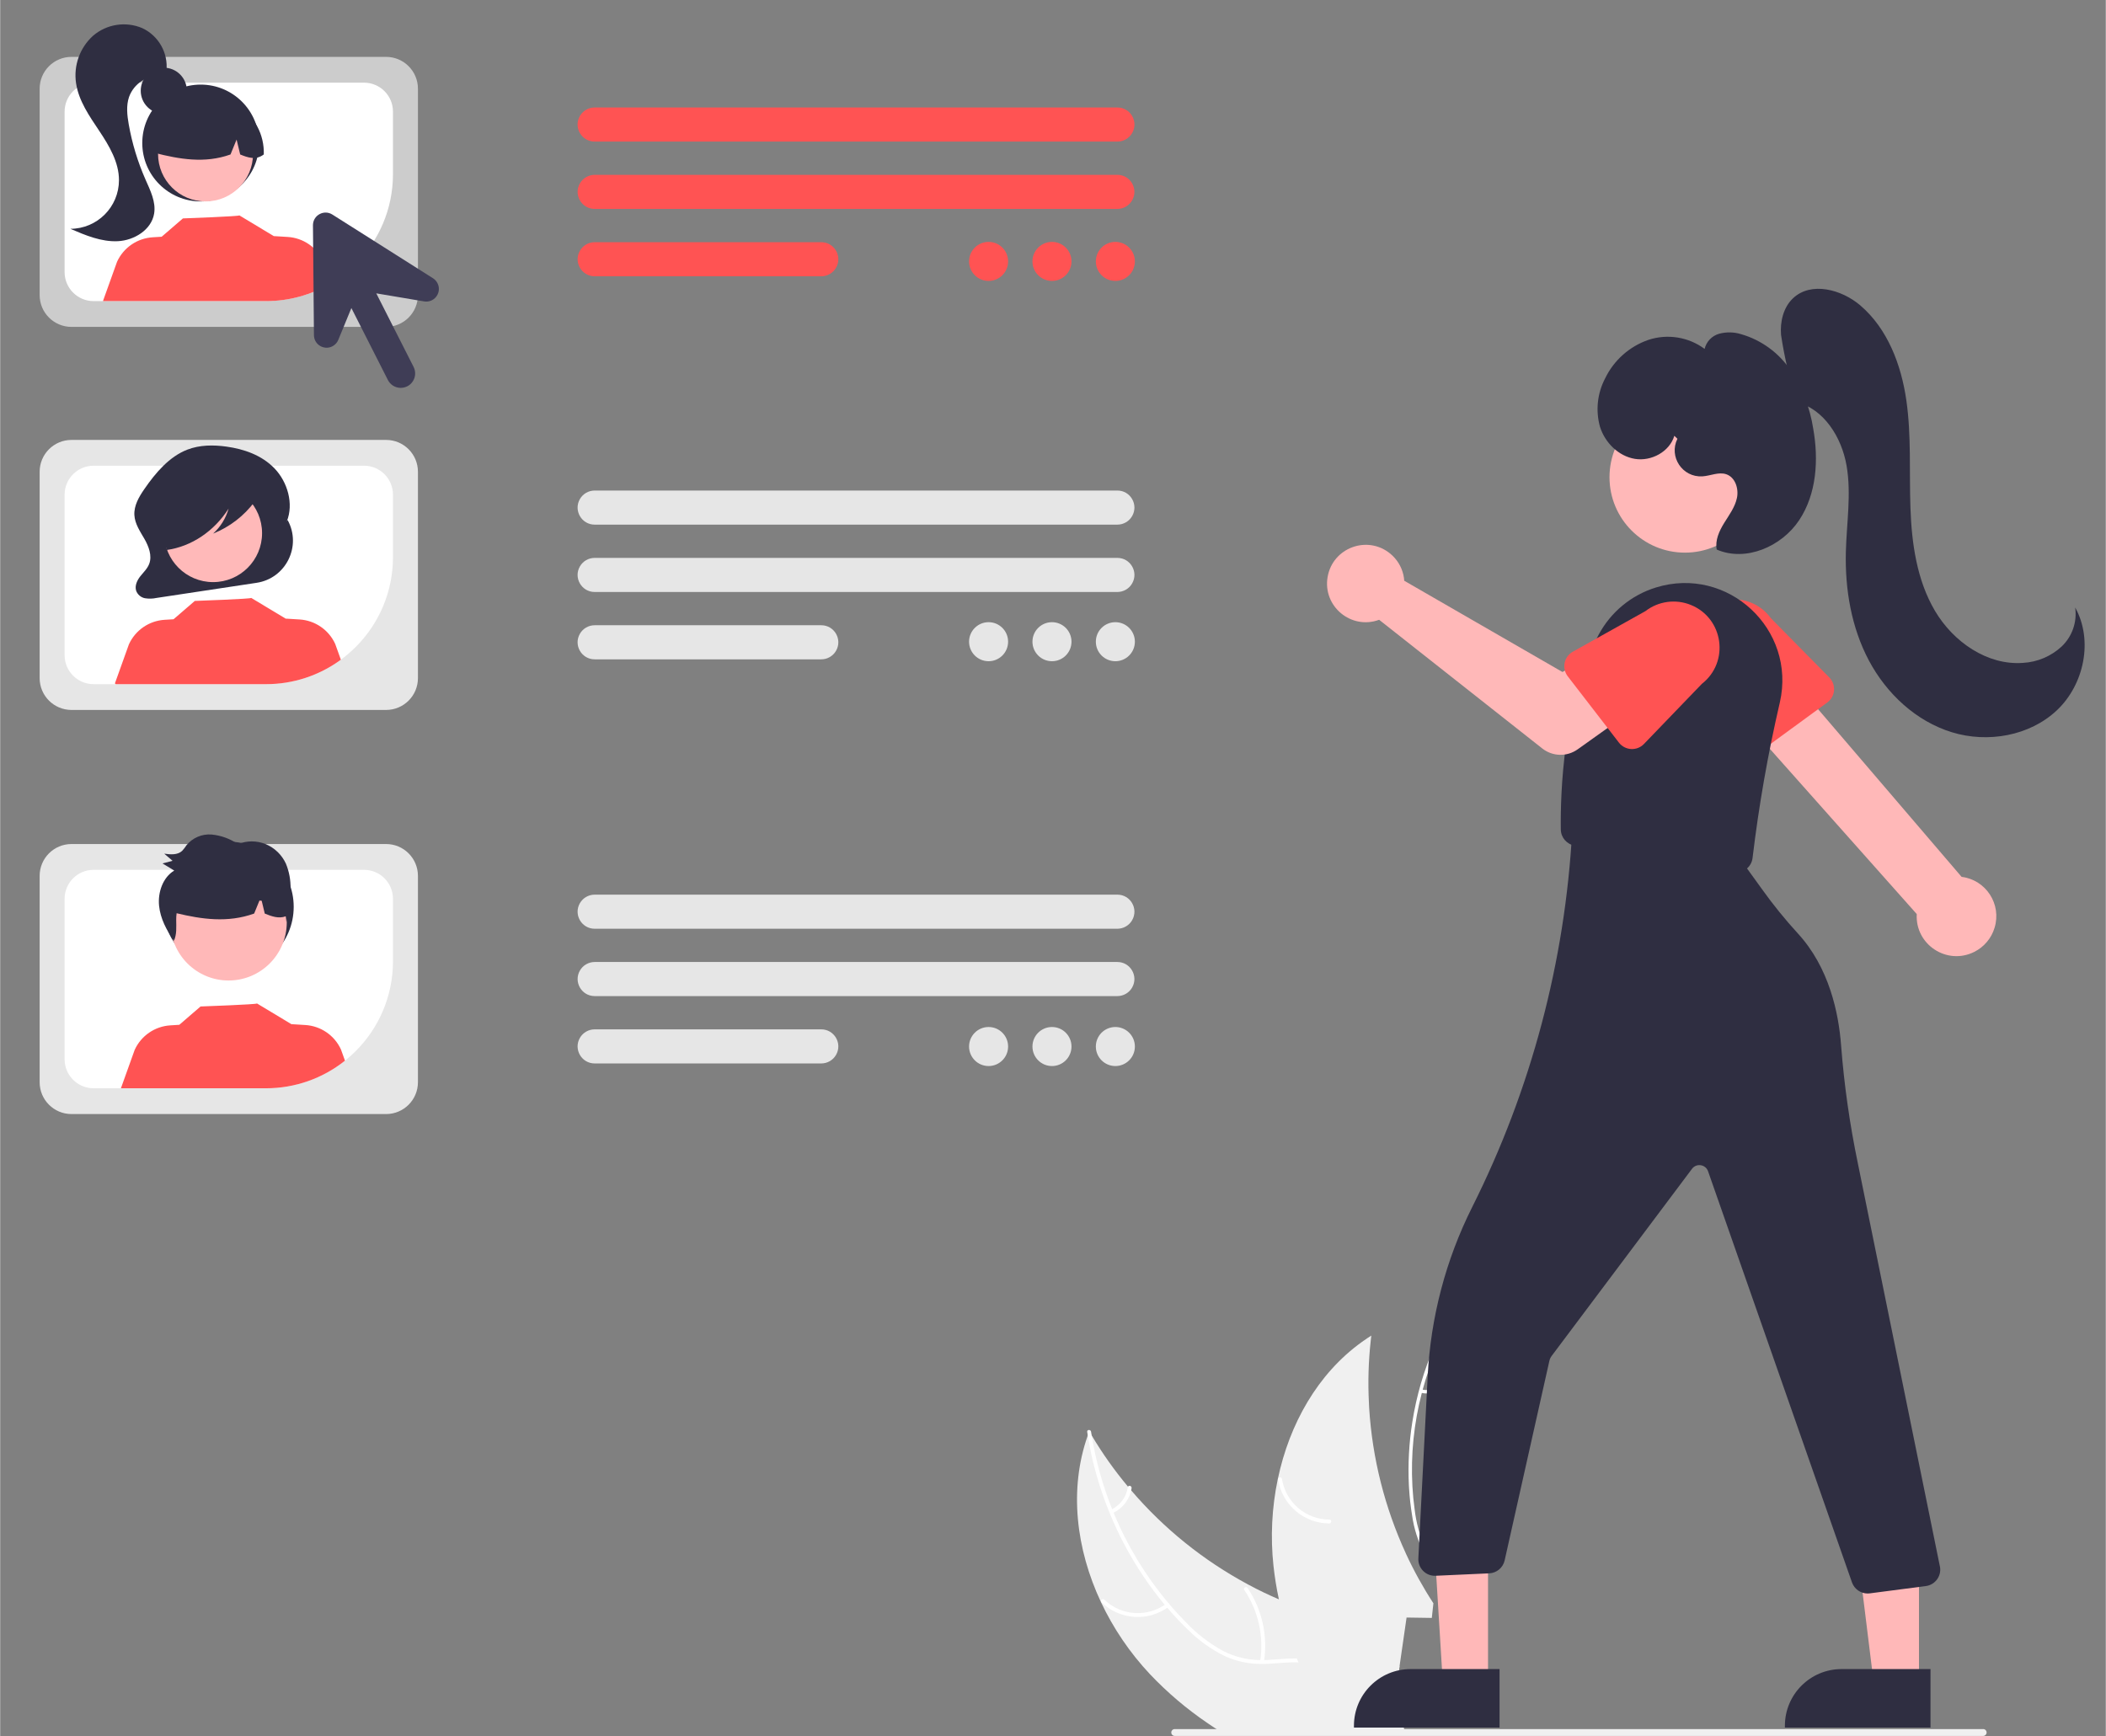 <?xml version="1.0" encoding="utf-8"?>
<svg data-name="Layer 1" width="730px" height="601.894" viewBox="0 0 730 602" xmlns="http://www.w3.org/2000/svg">
  <rect x="0" y="0" width="730" height="602" fill="#808080" stroke="none"/>
  <path d="M 487.101 599.794 C 487.091 599.824 487.091 599.864 487.081 599.894 L 422.271 599.894 C 421.051 599.124 419.851 598.324 418.671 597.514 C 411.385 592.577 404.655 586.864 398.601 580.474 C 391.662 573.08 385.928 564.64 381.611 555.464 C 373.061 537.224 370.431 516.474 377.051 497.724 C 377.051 497.719 377.056 497.714 377.061 497.714 C 377.221 497.244 377.401 496.764 377.581 496.284 C 377.851 496.754 378.111 497.214 378.391 497.674 L 378.401 497.684 C 382.117 503.937 386.331 509.879 391.001 515.454 L 391.001 515.464 C 391.361 515.894 391.721 516.324 392.091 516.744 C 392.091 516.75 392.096 516.754 392.101 516.754 C 403.442 530.013 417.144 541.053 432.511 549.314 C 432.561 549.344 432.601 549.364 432.651 549.394 C 432.703 549.425 432.756 549.452 432.811 549.474 C 432.821 549.484 432.831 549.484 432.841 549.494 C 436.251 551.334 439.751 553.014 443.311 554.534 L 443.311 554.544 C 446.111 555.754 448.961 556.854 451.831 557.874 C 457.951 560.024 464.551 561.984 470.411 564.814 C 476.111 567.564 481.131 571.134 484.401 576.504 C 484.651 576.944 484.901 577.374 485.131 577.814 L 483.221 591.034 L 487.031 591.014 L 486.671 597.514 L 486.571 599.394 L 487.101 599.794 Z" fill="#f0f0f0"/>
  <path d="M 471.101 599.894 L 469.731 599.894 C 469.601 599.094 469.471 598.304 469.321 597.514 C 468.933 595.352 468.405 593.218 467.741 591.124 C 467.441 590.184 467.101 589.264 466.711 588.354 C 464.501 583.174 460.701 578.624 455.081 577.104 C 453.445 576.67 451.764 576.432 450.071 576.394 C 446.721 576.254 443.321 576.684 439.991 576.864 C 439.171 576.904 438.341 576.934 437.541 576.924 L 437.521 576.924 C 433.191 576.996 428.896 576.129 424.931 574.384 C 420.036 572.04 415.578 568.874 411.751 565.024 C 409.248 562.627 406.868 560.104 404.621 557.464 L 404.621 557.454 C 404.321 557.124 404.031 556.784 403.741 556.434 C 398.447 550.071 393.819 543.182 389.931 535.874 C 387.949 532.181 386.17 528.382 384.601 524.494 C 384.581 524.46 384.564 524.423 384.551 524.384 C 381.042 515.813 378.526 506.868 377.051 497.724 C 377.051 497.719 377.056 497.714 377.061 497.714 C 376.982 497.304 376.922 496.884 376.861 496.474 C 376.731 495.624 378.081 495.584 378.201 496.434 C 378.261 496.854 378.321 497.254 378.391 497.674 L 378.401 497.684 C 379.82 506.44 382.202 515.012 385.501 523.244 L 385.501 523.254 C 385.672 523.674 385.841 524.084 386.011 524.494 C 390.705 535.88 397.131 546.472 405.061 555.894 L 405.071 555.914 C 405.151 556.014 405.242 556.104 405.331 556.204 C 405.339 556.212 405.343 556.223 405.341 556.234 C 405.351 556.224 405.351 556.234 405.351 556.234 C 407.201 558.424 409.141 560.524 411.161 562.564 C 414.897 566.511 419.23 569.845 424.001 572.444 C 427.986 574.485 432.395 575.561 436.871 575.584 C 437.321 575.584 437.771 575.594 438.221 575.584 C 438.581 575.584 438.941 575.574 439.301 575.554 C 442.691 575.394 446.131 574.964 449.541 575.024 C 451.092 575.054 452.638 575.215 454.161 575.504 C 459.224 576.589 463.582 579.784 466.141 584.284 C 467.413 586.434 468.427 588.727 469.161 591.114 C 469.411 591.894 469.621 592.684 469.831 593.484 L 469.831 593.494 C 470.151 594.774 470.431 596.074 470.671 597.384 C 470.683 597.427 470.69 597.47 470.691 597.514 C 470.841 598.304 470.971 599.104 471.101 599.894 Z" fill="#fff"/>
  <path d="M 405.135 557.089 C 398.055 562.362 388.198 561.729 381.851 555.595 C 381.231 554.992 382.139 554.001 382.76 554.604 C 388.662 560.33 397.856 560.901 404.421 555.95 C 405.112 555.43 405.822 556.572 405.135 557.089 Z" fill="#fff"/>
  <path d="M 436.815 575.997 C 438.157 567.364 436.195 558.542 431.322 551.291 C 430.839 550.573 431.978 549.861 432.461 550.578 C 437.519 558.133 439.541 567.318 438.125 576.298 C 437.989 577.154 436.68 576.848 436.815 575.997 Z" fill="#fff"/>
  <path d="M 385.139 523.433 C 388.251 521.988 390.428 519.075 390.932 515.681 C 391.057 514.824 392.366 515.131 392.242 515.982 C 391.668 519.728 389.275 522.945 385.852 524.572 C 385.536 524.757 385.13 524.664 384.926 524.359 C 384.731 524.045 384.826 523.631 385.139 523.433 Z" fill="#fff"/>
  <path d="M 496.881 555.904 L 496.331 560.974 L 487.581 560.844 L 486.261 569.984 L 486.031 571.554 L 486.031 571.564 L 485.131 577.814 L 483.221 591.034 L 487.031 591.014 L 486.671 597.514 L 486.571 599.394 L 487.101 599.794 L 487.221 599.894 L 487.261 599.924 C 487.151 600.144 487.031 600.364 486.911 600.594 C 486.981 600.354 487.031 600.134 487.081 599.894 L 461.761 599.894 C 461.291 599.104 460.831 598.314 460.381 597.514 C 456.474 590.714 453.03 583.658 450.071 576.394 C 449.891 575.944 449.701 575.494 449.541 575.034 L 449.541 575.024 C 446.911 568.378 444.827 561.529 443.311 554.544 L 443.311 554.534 C 442.49 550.709 441.866 546.844 441.441 542.954 C 440.357 532.901 440.86 522.741 442.931 512.844 C 442.948 512.795 442.961 512.745 442.971 512.694 C 446.961 493.804 456.691 476.344 472.101 465.284 C 472.741 464.804 473.401 464.354 474.071 463.914 C 474.081 463.904 474.081 463.904 474.091 463.904 C 474.097 463.904 474.101 463.9 474.101 463.894 C 474.521 463.624 474.931 463.354 475.351 463.084 C 475.291 463.624 475.221 464.164 475.171 464.704 C 474.363 471.928 474.149 479.206 474.531 486.464 L 474.531 486.484 C 474.541 487.044 474.571 487.604 474.611 488.174 L 474.611 488.194 C 475.702 505.635 480.011 522.723 487.321 538.594 C 487.334 538.636 487.35 538.676 487.371 538.714 C 487.391 538.764 487.411 538.804 487.431 538.854 C 490.166 544.758 493.324 550.456 496.881 555.904 Z" fill="#f0f0f0"/>
  <g transform="matrix(1.09, 0, 0, 1.09, -173.835, 23.797)" style="">
    <path d="M 620.265 399.352 C 620.102 399.65 619.934 399.958 619.781 400.263 C 618.573 402.548 617.461 404.88 616.445 407.263 C 614.629 411.47 613.119 415.803 611.926 420.228 C 611.83 420.573 611.734 420.926 611.647 421.277 C 609.125 430.93 608.117 440.916 608.657 450.878 C 608.657 450.977 608.664 451.066 608.673 451.163 C 608.802 453.488 609.025 455.805 609.342 458.114 C 609.831 462.482 611.004 466.745 612.818 470.748 C 613.072 471.27 613.341 471.782 613.622 472.276 C 614.323 473.483 615.137 474.621 616.053 475.674 C 616.713 476.445 617.425 477.17 618.183 477.844 C 618.639 478.258 619.11 478.662 619.603 479.045 C 619.888 479.267 620.18 479.487 620.473 479.708 C 620.714 479.872 620.949 480.044 621.19 480.209 C 623.702 481.927 626.41 483.456 628.752 485.426 L 628.567 486.697 C 626.286 484.643 623.532 483.089 620.999 481.39 C 619.412 480.34 617.926 479.145 616.561 477.819 C 616.382 477.637 616.195 477.455 616.022 477.263 C 615.098 476.311 614.264 475.276 613.529 474.171 C 613.155 473.619 612.803 473.048 612.47 472.449 C 610.459 468.551 609.125 464.34 608.524 459.995 C 608.075 457.223 607.765 454.43 607.596 451.627 C 607.566 451.262 607.546 450.905 607.532 450.538 C 607.215 443.851 607.581 437.15 608.626 430.537 C 609.943 422.149 612.333 413.966 615.735 406.187 C 616.706 403.96 617.766 401.767 618.913 399.608 C 619.059 399.312 619.215 399.023 619.377 398.724 C 619.707 398.109 620.594 398.737 620.265 399.352 Z" fill="#fff" style=""/>
    <path d="M 611.589 420.167 C 614.302 420.749 617.127 419.927 619.106 417.981 C 619.604 417.488 620.299 418.324 619.805 418.814 C 617.61 420.953 614.497 421.866 611.495 421.25 C 611.2 421.214 610.983 420.957 611 420.661 C 611.027 420.363 611.29 420.142 611.589 420.167 Z" fill="#fff" style=""/>
    <path d="M 709.735 195.845 C 707.425 203.332 712.443 211.086 720.22 212.046 L 780.359 282.318 L 794.386 267.592 L 734.484 200.212 C 735.034 190.487 724.85 183.813 716.152 188.198 C 713.056 189.76 710.735 192.525 709.735 195.845 Z" style="fill: rgb(255, 184, 184);" transform="matrix(-1, 0, 0, -1, 1503.555, 469.142)"/>
    <path d="M 696.23 189.378 C 696.106 190.907 696.653 192.412 697.73 193.504 L 716.309 212.344 C 722.954 221.448 736.963 219.944 741.524 209.638 C 743.632 204.877 743.052 199.355 740.001 195.135 L 727.649 171.638 C 726.15 168.789 722.471 167.936 719.871 169.835 L 698.374 185.547 C 697.136 186.451 696.353 187.85 696.23 189.378 Z" fill="#ff5353" style="" transform="matrix(-1, 0, 0, -1, 1438.99, 387.174)"/>
    <circle cx="-695.339" cy="129.97" r="23.993" transform="matrix(-1, 0, 0, 1, 0, 0)" style="fill: rgb(255, 184, 184);"/>
    <path d="M 667.394 164.682 C 666.238 165.541 665.489 166.841 665.325 168.271 C 663.336 184.901 660.441 201.408 656.653 217.722 C 651.325 241.013 673.209 261.339 696.043 254.307 C 703.872 251.897 710.431 246.488 714.289 239.262 C 725.606 218.024 726.469 188.866 726.316 177.316 C 726.28 174.771 724.429 172.618 721.919 172.2 L 671.431 163.701 C 671.137 163.652 670.84 163.626 670.541 163.627 C 669.406 163.627 668.301 163.998 667.394 164.682 Z" fill="#2f2e41" style="" transform="matrix(-1, 0, 0, -1, 1382.175, 419.346)"/>
    <path d="M 657.383 208.77 C 657.239 208.138 657.145 207.496 657.102 206.849 L 606.776 177.816 L 594.543 184.858 L 581.503 167.785 L 601.947 153.215 C 605.339 150.797 609.921 150.908 613.192 153.489 L 665.086 194.428 C 673.964 191.142 683.07 198.7 681.478 208.031 C 679.885 217.363 668.787 221.471 661.502 215.426 C 659.44 213.715 657.995 211.378 657.383 208.77 Z" style="fill: rgb(255, 184, 184);" transform="matrix(-1, 0, 0, -1, 1263.163, 369.747)"/>
    <path d="M 705.255 192.653 L 688.989 171.573 C 687.022 169.023 683.251 168.817 681.018 171.136 L 662.605 190.256 C 653.721 197.193 655.678 211.145 666.127 215.371 C 670.949 217.32 676.443 216.566 680.56 213.389 L 703.655 200.475 C 706.464 198.902 707.221 195.202 705.255 192.653 Z" fill="#ff5353" style="" transform="matrix(-1, 0, 0, -1, 1363.325, 385.959)"/>
    <polygon points="614.971 458.388 629.334 458.389 632.715 513.61 614.969 513.788 614.971 458.388" style="fill: rgb(255, 184, 184);" transform="matrix(-1, 0, 0, -1, 1247.684, 972.176)"/>
    <path d="M 590.064 527.708 L 618.35 527.709 L 618.351 527.709 C 628.306 527.709 636.376 519.64 636.376 509.684 L 636.376 509.098 L 590.065 509.097 L 590.064 527.708 Z" fill="#2f2e41" style="" transform="matrix(-1, 0, 0, -1, 1226.44, 1036.806)"/>
    <polygon points="748.59 458.387 762.953 458.388 769.785 513.788 748.588 513.787 748.59 458.387" style="fill: rgb(255, 184, 184);" transform="matrix(-1, 0, 0, -1, 1518.373, 972.175)"/>
    <path d="M 727.134 527.708 L 755.42 527.709 L 755.421 527.709 C 765.376 527.709 773.447 519.64 773.447 509.684 L 773.447 509.098 L 727.136 509.097 L 727.134 527.708 Z" fill="#2f2e41" style="" transform="matrix(-1, 0, 0, -1, 1500.581, 1036.806)"/>
    <path d="M 632.957 241.78 L 615.132 244.104 C 611.97 244.516 609.896 247.62 610.723 250.699 L 636.724 378.469 C 639.309 390.873 641.097 403.43 642.078 416.063 C 642.838 426.341 645.846 440.875 655.87 451.743 C 659.947 456.202 663.751 460.903 667.263 465.819 L 675.133 476.717 L 727.562 485.058 L 727.598 484.409 C 729.863 442.748 740.685 402 759.387 364.705 C 767.801 347.931 772.63 329.589 773.567 310.847 L 776.538 252.912 C 776.613 251.427 776.059 249.98 775.012 248.925 C 773.968 247.865 772.52 247.301 771.034 247.376 L 753.994 248.15 C 751.62 248.262 749.613 249.945 749.089 252.264 L 734.862 315.738 C 734.734 316.304 734.488 316.837 734.142 317.302 L 689.494 376.831 C 688.141 378.635 685.342 378.298 684.456 376.224 C 684.431 376.165 684.407 376.104 684.386 376.042 L 638.614 245.266 C 637.867 243.155 635.872 241.741 633.632 241.736 C 633.405 241.736 633.181 241.75 632.957 241.78 Z" fill="#2f2e41" style="" transform="matrix(-1, 0, 0, -1, 1387.085, 726.794)"/>
    <path d="M 817.369 176.777 C 819.655 183.705 821.343 190.818 822.412 198.034 C 822.749 202.237 821.672 206.758 818.613 209.657 C 812.885 215.083 803.157 212.498 797.168 207.363 C 788.513 199.943 784.197 188.538 782.565 177.255 C 780.934 165.972 781.651 154.498 781.259 143.103 C 780.866 131.709 779.236 119.993 773.428 110.183 C 767.618 100.374 756.839 92.843 745.469 93.678 C 740.879 93.927 736.522 95.773 733.152 98.899 C 729.795 102.092 728.196 106.715 728.863 111.3 C 723.051 100.894 725.997 86.791 734.665 78.61 C 743.333 70.429 756.667 68.116 768.062 71.61 C 779.458 75.102 788.837 83.86 794.44 94.38 C 800.041 104.9 802.094 117.053 801.797 128.968 C 801.568 138.118 800.013 147.343 801.559 156.364 C 803.105 165.386 808.751 174.545 817.654 176.67 L 817.369 176.777 Z" fill="#2f2e41" style="" transform="matrix(-1, 0, 0, -1, 1548.32, 282.709)"/>
    <path d="M 712.585 121.506 C 714.102 116.436 719.908 113.309 725.131 114.167 C 730.355 115.024 734.649 119.326 736.236 124.375 C 737.671 129.533 737.084 135.042 734.593 139.781 C 731.822 145.518 726.884 149.917 720.866 152.009 C 714.786 154.024 708.105 152.956 702.955 149.146 C 702.404 151.466 700.644 153.307 698.352 153.96 C 696.085 154.572 693.691 154.537 691.443 153.858 C 684.966 152.013 679.352 147.929 675.601 142.334 C 671.898 136.756 669.448 130.442 668.421 123.826 C 666.654 113.904 667.306 103.064 672.878 94.666 C 678.451 86.27 689.85 81.312 699.098 85.315 C 699.675 88.263 698.308 91.231 696.728 93.786 C 695.147 96.34 693.274 98.829 692.667 101.771 C 692.06 104.713 693.224 108.311 696.069 109.274 C 698.498 110.094 701.086 108.765 703.643 108.604 C 710.012 108.205 714.431 114.841 711.605 120.562 L 712.585 121.506 Z" fill="#2f2e41" style="" transform="matrix(-1, 0, 0, -1, 1404.555, 238.299)"/>
  </g>
  <path d="M 460.746 528.221 C 451.919 528.168 444.43 521.729 443.055 513.009 C 442.923 512.155 444.245 511.91 444.377 512.766 C 445.643 520.891 452.639 526.882 460.862 526.882 C 461.727 526.883 461.606 528.222 460.746 528.221 Z" fill="#fff"/>
  <path d="M 688.673 600.704 C 688.675 601.362 688.141 601.896 687.483 601.894 L 407.193 601.894 C 406.277 601.894 405.705 600.903 406.163 600.109 C 406.375 599.741 406.768 599.514 407.193 599.514 L 687.483 599.514 C 688.141 599.512 688.675 600.046 688.673 600.704 Z" style="fill: rgb(240, 240, 240);"/>
  <path d="M 387.316 49.088 L 206.1 49.088 C 201.55 49.094 198.7 44.173 200.97 40.23 C 202.026 38.395 203.983 37.265 206.1 37.268 L 387.316 37.268 C 391.866 37.262 394.716 42.184 392.446 46.127 C 391.39 47.961 389.433 49.091 387.316 49.088 Z" fill="#ff5353"/>
  <path d="M 387.316 72.442 L 206.1 72.442 C 201.55 72.436 198.713 67.507 200.993 63.57 C 202.048 61.747 203.994 60.624 206.1 60.621 L 387.316 60.621 C 391.866 60.627 394.703 65.556 392.423 69.493 C 391.368 71.316 389.422 72.439 387.316 72.442 Z" fill="#ff5353"/>
  <path d="M 284.653 95.795 L 206.1 95.795 C 201.55 95.79 198.713 90.861 200.993 86.923 C 202.048 85.101 203.994 83.977 206.1 83.975 L 284.653 83.975 C 289.202 83.969 292.053 88.89 289.783 92.834 C 288.727 94.668 286.77 95.798 284.653 95.795 Z" fill="#ff5353"/>
  <path d="M 387.316 181.902 L 206.1 181.902 C 201.55 181.902 198.707 176.977 200.982 173.037 C 202.037 171.208 203.988 170.082 206.1 170.082 L 387.316 170.082 C 391.866 170.082 394.709 175.007 392.434 178.947 C 391.379 180.775 389.428 181.902 387.316 181.902 Z" fill="#e6e6e6"/>
  <path d="M 387.316 205.256 L 206.1 205.256 C 201.55 205.256 198.706 200.33 200.981 196.39 C 202.037 194.561 203.988 193.435 206.1 193.435 L 387.316 193.435 C 391.866 193.435 394.71 198.36 392.435 202.3 C 391.379 204.129 389.428 205.256 387.316 205.256 Z" fill="#e6e6e6"/>
  <path d="M 284.653 228.609 L 206.1 228.609 C 201.55 228.609 198.706 223.684 200.981 219.744 C 202.037 217.915 203.988 216.789 206.1 216.789 L 284.653 216.789 C 289.202 216.783 292.053 221.704 289.783 225.647 C 288.727 227.482 286.77 228.612 284.653 228.609 Z" fill="#e6e6e6"/>
  <path d="M 387.316 322.018 L 206.1 322.018 C 201.55 322.018 198.707 317.093 200.982 313.153 C 202.037 311.324 203.988 310.198 206.1 310.198 L 387.316 310.198 C 391.866 310.198 394.709 315.123 392.434 319.063 C 391.379 320.892 389.428 322.018 387.316 322.018 Z" fill="#e6e6e6"/>
  <path d="M 387.316 345.372 L 206.1 345.372 C 201.55 345.366 198.713 340.437 200.993 336.5 C 202.048 334.677 203.994 333.554 206.1 333.551 L 387.316 333.551 C 391.866 333.557 394.703 338.486 392.423 342.423 C 391.368 344.246 389.422 345.369 387.316 345.372 Z" fill="#e6e6e6"/>
  <path d="M 284.653 368.725 L 206.1 368.725 C 201.55 368.725 198.706 363.8 200.981 359.86 C 202.037 358.031 203.988 356.905 206.1 356.905 L 284.653 356.905 C 289.202 356.899 292.053 361.82 289.783 365.763 C 288.727 367.598 286.77 368.728 284.653 368.725 Z" fill="#e6e6e6"/>
  <path d="M 133.804 246.158 L 24.708 246.158 C 18.62 246.151 13.687 241.218 13.68 235.13 L 13.68 163.561 C 13.687 157.473 18.62 152.54 24.708 152.533 L 133.804 152.533 C 139.892 152.54 144.825 157.473 144.832 163.561 L 144.832 235.13 C 144.825 241.218 139.892 246.151 133.804 246.158 Z" fill="#e6e6e6"/>
  <path d="M 126.137 161.476 L 32.379 161.476 C 26.835 161.481 22.342 165.972 22.334 171.515 L 22.334 227.173 C 22.342 232.717 26.834 237.21 32.379 237.218 L 92.165 237.218 C 116.462 237.193 136.152 217.503 136.177 193.206 L 136.177 171.515 C 136.171 165.973 131.679 161.482 126.137 161.476 Z" fill="#fff"/>
  <path d="M 99.641 180.292 L 99.36 180.797 C 101.855 174.651 99.587 167.076 95.137 162.442 C 90.688 157.807 84.503 155.688 78.412 154.847 C 73.891 154.223 69.198 154.241 64.899 155.897 C 58.674 158.296 53.917 163.847 49.946 169.623 C 48.129 172.264 46.343 175.276 46.524 178.578 C 46.692 181.642 48.511 184.242 50.001 186.841 C 51.49 189.441 52.734 192.666 51.665 195.503 C 51.028 197.194 49.682 198.412 48.589 199.795 C 47.497 201.178 46.598 203.048 47.126 204.783 C 47.602 206.134 48.754 207.134 50.158 207.418 C 51.494 207.641 52.861 207.609 54.186 207.322 L 88.901 202.077 C 99.091 200.538 104.625 189.312 99.641 180.292 Z" fill="#2f2e41"/>
  <circle cx="73.819" cy="184.862" r="16.973" fill="#ffb9b9"/>
  <path d="M 118.11 228.736 C 110.587 234.257 101.497 237.229 92.165 237.218 L 40.082 237.218 C 39.977 237.133 39.877 237.048 39.772 236.958 L 44.629 223.404 C 46.866 218.499 51.628 215.228 57.01 214.902 L 60.1 214.713 L 67.469 208.358 C 67.469 208.358 87.323 207.649 87.028 207.309 L 99.054 214.543 L 99.044 214.493 L 103.772 214.783 C 109.154 215.107 113.917 218.378 116.153 223.284 L 118.11 228.736 Z" fill="#ff5353"/>
  <path d="M 89.918 169.109 C 89.48 166.791 87.116 165.731 85.09 165.218 C 79.216 163.719 73.104 163.383 67.1 164.23 C 62.724 164.854 58.243 166.23 55.068 169.646 C 52.507 172.523 51.056 176.218 50.976 180.068 C 50.846 182.371 51.361 184.663 52.461 186.69 C 53.463 188.609 55.401 189.858 57.563 189.978 L 57.766 190.686 C 66.288 189.498 74.204 184.196 79.189 176.336 C 78.254 179.677 76.392 182.685 73.818 185.013 C 79.572 182.711 84.573 178.856 88.264 173.879 C 89.273 172.541 90.251 170.873 89.918 169.109 Z" fill="#2f2e41"/>
  <path d="M 133.804 113.344 L 24.708 113.344 C 18.62 113.338 13.687 108.404 13.68 102.317 L 13.68 30.747 C 13.687 24.659 18.62 19.726 24.708 19.719 L 133.804 19.719 C 139.892 19.726 144.825 24.659 144.832 30.747 L 144.832 102.317 C 144.825 108.404 139.892 113.338 133.804 113.344 Z" fill="#ccc"/>
  <path d="M 126.137 28.662 L 32.379 28.662 C 26.836 28.669 22.344 33.159 22.334 38.702 L 22.334 94.36 C 22.342 99.904 26.834 104.396 32.379 104.404 L 92.165 104.404 C 116.464 104.384 136.157 84.691 136.177 60.393 L 136.177 38.701 C 136.171 33.159 131.679 28.668 126.137 28.662 Z" fill="#fff"/>
  <circle cx="56.723" cy="31.464" r="7.995" fill="#2f2e41"/>
  <circle cx="69.515" cy="49.587" r="20.255" fill="#2f2e41"/>
  <circle cx="71.191" cy="53.378" r="16.46" style="fill: rgb(255, 185, 185);"/>
  <path d="M 82.369 36.599 C 69.977 29.045 54.053 37.738 53.706 52.248 C 53.7 52.516 53.699 52.785 53.704 53.054 C 62.091 55.16 70.902 56.771 79.847 53.558 L 81.959 48.388 L 83.204 53.561 C 85.928 54.675 88.659 55.617 91.389 53.551 C 91.616 46.697 88.18 40.24 82.369 36.599 Z" fill="#2f2e41"/>
  <path d="M 49.278 9.76 C 43.552 7.315 36.934 8.335 32.209 12.389 C 27.608 16.541 25.391 22.721 26.305 28.851 C 27.212 34.989 30.944 40.275 34.383 45.439 C 37.823 50.603 41.184 56.262 41.18 62.467 C 41.174 71.772 33.639 79.317 24.334 79.335 C 29.579 81.593 35.054 83.896 40.758 83.628 C 46.462 83.36 52.441 79.693 53.372 74.059 C 54.042 69.999 52.051 66.041 50.389 62.276 C 47.684 56.142 45.728 49.704 44.564 43.102 C 44.01 39.95 43.648 36.638 44.676 33.607 C 46.355 28.997 50.852 26.027 55.751 26.291 L 57.636 24.595 C 58.298 18.374 54.942 12.417 49.278 9.76 Z" fill="#2f2e41"/>
  <path d="M 114.73 98.164 C 107.916 102.258 100.114 104.415 92.165 104.404 L 35.743 104.404 L 35.653 104.329 L 40.511 90.77 C 42.748 85.866 47.511 82.597 52.892 82.273 L 55.982 82.084 L 63.35 75.729 C 63.35 75.729 83.204 75.015 82.91 74.675 L 94.936 81.909 L 94.926 81.864 L 99.654 82.154 C 105.036 82.474 109.8 85.744 112.034 90.65 L 114.73 98.164 Z" fill="#ff5353"/>
  <path d="M 133.804 386.274 L 24.708 386.274 C 18.62 386.267 13.687 381.334 13.68 375.246 L 13.68 303.677 C 13.687 297.589 18.62 292.656 24.708 292.649 L 133.804 292.649 C 139.892 292.656 144.825 297.589 144.832 303.677 L 144.832 375.246 C 144.825 381.334 139.892 386.267 133.804 386.274 Z" fill="#e6e6e6"/>
  <path d="M 126.137 301.592 L 32.379 301.592 C 26.835 301.597 22.342 306.088 22.334 311.631 L 22.334 367.289 C 22.342 372.834 26.834 377.326 32.379 377.334 L 92.165 377.334 C 116.462 377.31 136.152 357.619 136.177 333.323 L 136.177 311.631 C 136.171 306.089 131.679 301.598 126.137 301.592 Z" fill="#fff"/>
  <circle cx="79.175" cy="314.416" r="22.583" fill="#2f2e41"/>
  <circle cx="79.184" cy="319.791" r="20.174" fill="#ffb8b8"/>
  <path d="M 119.537 367.764 C 111.764 373.968 102.111 377.343 92.165 377.334 L 41.854 377.334 L 46.626 364.02 C 48.863 359.114 53.625 355.844 59.007 355.518 L 62.097 355.328 L 69.466 348.973 C 69.466 348.973 89.32 348.264 89.025 347.925 L 101.051 355.158 L 101.041 355.108 L 105.769 355.398 C 111.151 355.723 115.914 358.993 118.15 363.9 L 119.537 367.764 Z" fill="#ff5353"/>
  <path d="M 100.468 312.716 C 100.61 311.21 100.675 309.698 100.662 308.185 C 100.745 305.193 100.197 302.217 99.054 299.451 C 97.648 296.388 95.141 293.966 92.031 292.667 C 88.949 291.424 85.505 291.427 82.425 292.675 C 79.716 290.811 76.575 289.667 73.301 289.353 C 69.972 289.086 66.723 290.465 64.602 293.045 C 64.154 293.747 63.646 294.407 63.082 295.02 C 61.471 296.512 59.021 296.297 56.879 295.992 C 57.84 296.815 58.801 297.639 59.762 298.462 C 58.599 298.766 57.436 299.07 56.273 299.374 C 57.63 300.197 58.987 301.02 60.345 301.844 C 56.404 304.209 54.613 309.371 55.086 314.06 C 55.534 318.499 57.677 322.558 60.239 326.165 C 61.26 324.009 61.04 321.428 61.023 318.999 C 61.014 318.212 61.062 317.424 61.167 316.643 C 69.825 318.719 78.871 320.051 88.045 316.754 L 89.887 312.248 C 90.145 312.275 90.403 312.3 90.662 312.327 L 91.728 316.759 C 94.146 317.747 96.57 318.611 98.994 317.703 C 99.112 318.388 99.183 319.086 99.237 319.757 C 99.445 318.954 99.626 318.145 99.789 317.333 C 100.109 317.161 100.416 316.965 100.707 316.747 C 100.765 315.399 100.685 314.048 100.468 312.716 Z" fill="#2f2e41"/>
  <circle cx="342.668" cy="90.637" r="6.767" fill="#ff5353"/>
  <circle cx="364.644" cy="90.637" r="6.767" fill="#ff5353"/>
  <circle cx="386.62" cy="90.637" r="6.767" fill="#ff5353"/>
  <circle cx="342.668" cy="222.494" r="6.767" fill="#e6e6e6"/>
  <circle cx="364.644" cy="222.494" r="6.767" fill="#e6e6e6"/>
  <circle cx="386.62" cy="222.494" r="6.767" fill="#e6e6e6"/>
  <circle cx="342.668" cy="362.858" r="6.767" fill="#e6e6e6"/>
  <circle cx="364.644" cy="362.858" r="6.767" fill="#e6e6e6"/>
  <circle cx="386.62" cy="362.858" r="6.767" fill="#e6e6e6"/>
  <path d="M 150.047 96.475 L 115.165 74.389 C 112.313 72.584 108.575 74.543 108.437 77.916 C 108.434 77.988 108.433 78.061 108.434 78.134 L 108.777 116.215 C 108.807 119.591 112.481 121.668 115.389 119.954 C 116.213 119.469 116.855 118.727 117.218 117.843 L 121.757 106.804 L 134.411 131.751 C 136.157 135.181 140.962 135.434 143.059 132.207 C 144.029 130.714 144.132 128.817 143.329 127.228 L 130.387 101.713 L 146.973 104.505 C 150.302 105.065 152.99 101.812 151.811 98.648 C 151.476 97.751 150.857 96.988 150.047 96.475 Z" fill="#3f3d56"/>
</svg>